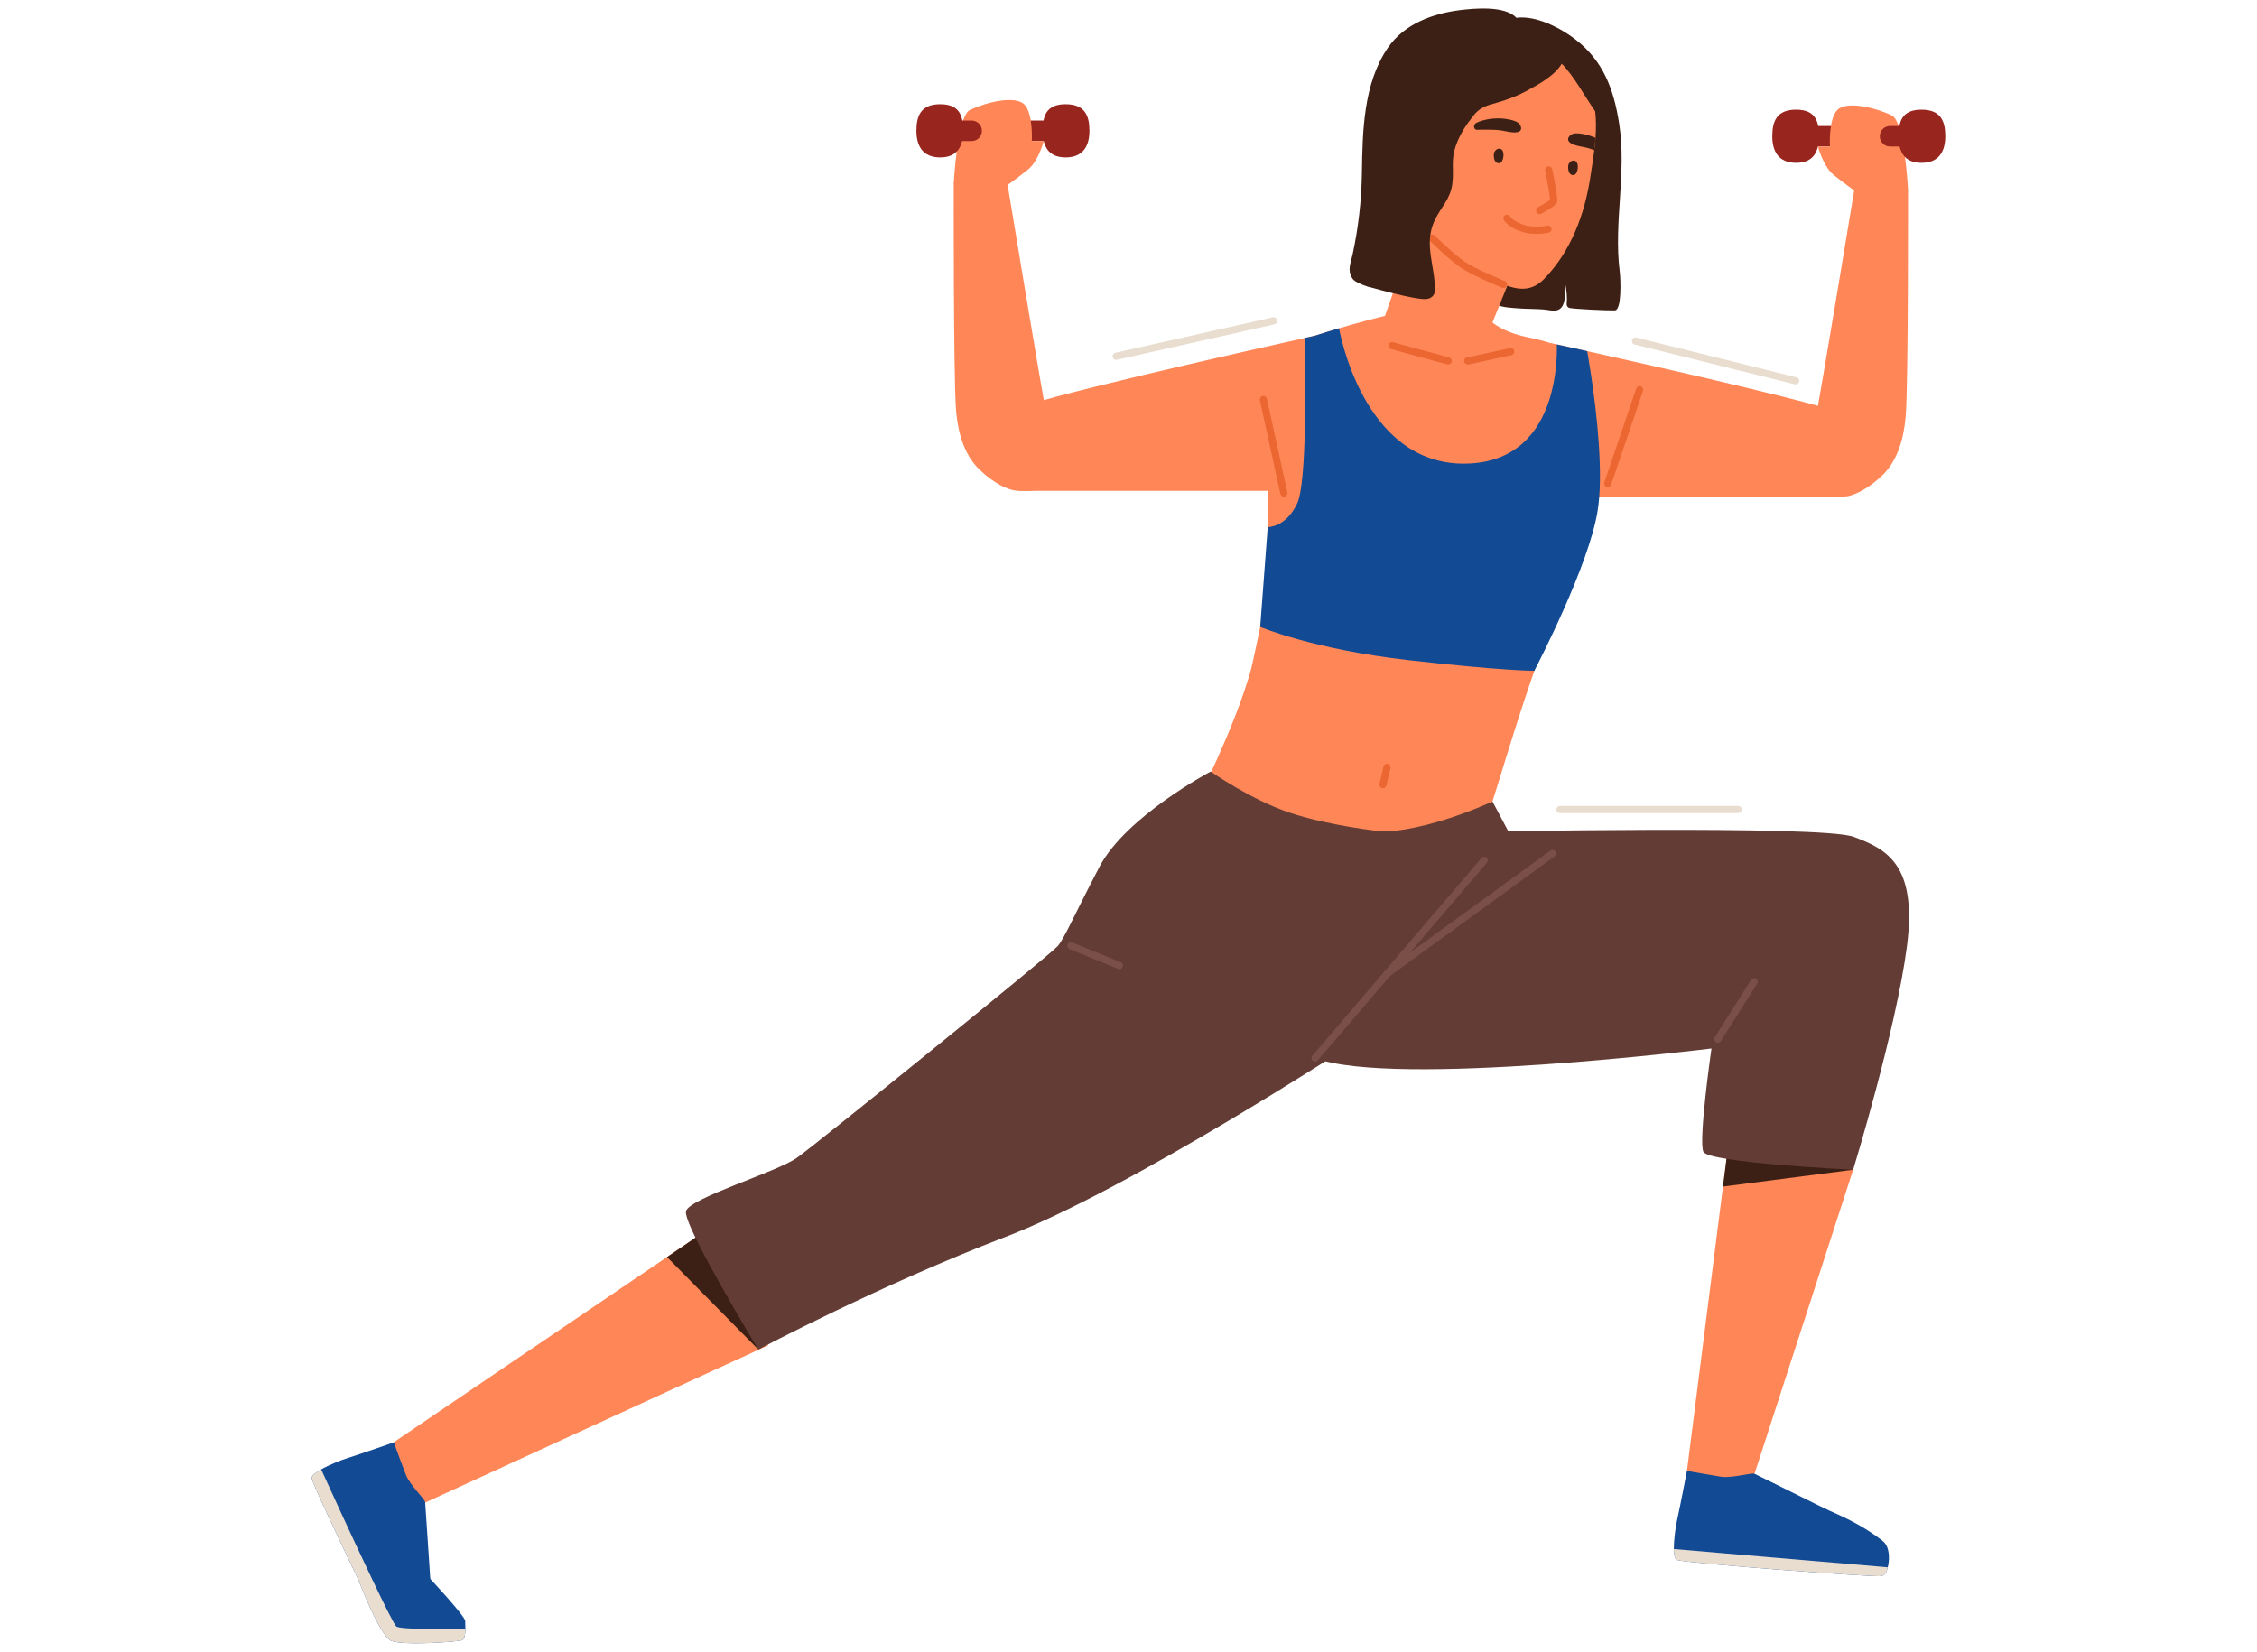 <?xml version="1.0" encoding="utf-8"?>
<!-- Generator: Adobe Illustrator 16.0.0, SVG Export Plug-In . SVG Version: 6.00 Build 0)  -->
<!DOCTYPE svg PUBLIC "-//W3C//DTD SVG 1.1//EN" "http://www.w3.org/Graphics/SVG/1.1/DTD/svg11.dtd">
<svg version="1.1" id="Calque_1" xmlns="http://www.w3.org/2000/svg" xmlns:xlink="http://www.w3.org/1999/xlink" x="0px" y="0px"
	 width="276px" height="202px" viewBox="0 0 276 202" enable-background="new 0 0 276 202" xml:space="preserve">
<g>
	<g>
		<polygon fill="#FF8757" points="45.36,181.92 50.774,184.284 51.996,183.758 93.947,164.524 92.665,159.294 88.734,153.423 
			86.635,150.285 81.563,153.731 48.111,176.409 46.74,177.341 		"/>
		<path fill="#124A94" d="M38.125,180.796c0.132,0.678,2.962,6.707,5.687,12.367c0.563-0.009,1.125-0.018,1.697-0.035
			c2.354-0.053,4.754-0.114,7.109-0.036c-0.148-1.994-0.413-6.477-0.624-9.333v-0.035c-0.034-0.413-1.837-2.058-2.354-3.349
			c-0.098-0.237-1.417-3.735-1.459-3.981c0,0-0.026,0-0.071,0.018c-0.555,0.193-4.228,1.477-5.643,1.916
			c-0.721,0.219-2.162,0.791-3.19,1.371c-0.07,0.035-0.133,0.07-0.192,0.105C38.485,180.164,38.063,180.525,38.125,180.796z"/>
	</g>
	<polygon fill="#3D2015" points="81.563,153.731 92.734,165.043 88.734,153.423 86.635,150.285 	"/>
	<g>
		<path fill="#FF8757" d="M206.292,179.856c0,0,0,0,0.008,0.009l2.495,4.06l5.362-2.487l0.396-1.203l12.06-37.178l-4.201-4.114
			l-10.749-1.45l-0.15,1.204l-0.817,6.416L206.292,179.856z"/>
		<path fill="#124A94" d="M204.689,189.438c0.009,0.704,0.113,1.249,0.378,1.337c1.239,0.422,24.153,2.117,24.917,1.978
			c0.58-0.105,0.729-0.492,0.861-1.081c0.017-0.079,0.035-0.159,0.054-0.238c0.201-0.976,0.069-2.065-0.327-2.609
			c-0.262-0.378-0.72-0.659-1.08-0.923c-1.75-1.274-3.752-2.276-5.74-3.139c-0.992-0.43-6.124-3.041-9.201-4.525
			c-0.369-0.176-2.698,0.562-4.079,0.36c-0.245-0.035-3.937-0.65-4.173-0.73c-0.009-0.008-0.009-0.008-0.009-0.008
			s-0.828,4.358-1.179,5.914C204.928,186.555,204.681,188.243,204.689,189.438z"/>
	</g>
	<path fill="#3D2015" d="M165.411,31.089c0.703-3.292,1.08-6.545,1.13-9.906c0.077-5.094,0.169-10.979,3.196-15.372
		c1.996-2.896,5.518-4.183,8.889-4.584c1.486-0.177,5.406-0.591,6.8,0.946c2.462-0.312,5.454,1.288,7.188,2.618
		c3.45,2.644,4.733,6.125,5.388,10.339c0.937,6.025-0.688,12.04,0.064,18.048c0.12,0.954,0.274,4.761-0.603,4.784
		c-0.923,0.024-4.81-0.157-5.539-0.297c-0.183-0.035-0.361-0.262-0.342-0.45c0.087-0.855-0.017-1.693-0.176-2.526
		c-0.002,0.051-0.007,0.104-0.009,0.155c-0.037,0.924,0.157,2.741-0.931,3.08c-0.531,0.166-1.148-0.03-1.687-0.073
		c-0.98-0.075-1.966-0.061-2.948-0.125c-0.532-0.034-1.066-0.079-1.597-0.14c-0.445-0.05-1.068-0.27-1.506-0.211
		c-2.874,0.385-6.248-0.628-9.063-0.979c-1.514-0.188-2.941-0.604-4.418-0.973c-0.872-0.218-1.784-0.243-2.622-0.594
		c-0.119-0.049-0.235-0.104-0.353-0.159c-0.359-0.172-0.703-0.307-0.921-0.66C164.732,33.009,165.179,32.177,165.411,31.089z"/>
	<path fill="#3D2015" d="M210.694,145.112l15.918-2.056c0,0-7.612-3.621-8.983-4.062c-0.949-0.308-4.192-0.325-6.117-0.299
		L210.694,145.112z"/>
	<polygon fill="#FF8757" points="174.688,23.433 168.423,41.313 179.904,45.874 187.071,28.147 	"/>
	<path fill="#FF8757" d="M173.146,26.893c0.686,1.502,3.621,4.719,7.964,6.644c2.872,1.275,5.387,2.971,7.733,0.555
		c3.252-3.35,4.93-7.85,5.626-12.384c0.157-1.029,0.333-2.11,0.473-3.208c0.01-0.045,0.01-0.088,0.018-0.133
		c0.053-0.501,0.106-1.002,0.15-1.503v-0.025c0.07-1.099,0.08-2.189-0.044-3.234c-0.202-1.67-0.29-3.683-1.521-5.239
		c-0.941-1.203-3.974-2.197-5.247-3.032c-1.837-1.222-3.604-1.74-5.818-1.441c-2.918,0.396-5.696,1.803-7.673,3.99
		c-2.18,2.426-3.19,6.206-3.612,9.413C170.833,19.913,172.661,25.829,173.146,26.893z"/>
	<path fill="#3D2015" d="M191.759,20.541c-0.005-0.101-0.001-0.197,0.009-0.279c0.068-0.555,0.823-0.938,1.104-0.298
		c0.098,0.219,0.084,0.471,0.052,0.708c-0.044,0.325-0.195,0.716-0.523,0.741C191.944,21.448,191.779,20.953,191.759,20.541z"/>
	<path fill="#3D2015" d="M182.669,19.087c-0.005-0.102-0.001-0.197,0.009-0.279c0.068-0.556,0.823-0.939,1.105-0.299
		c0.096,0.22,0.083,0.471,0.052,0.709c-0.045,0.325-0.196,0.716-0.524,0.741C182.854,19.993,182.688,19.498,182.669,19.087z"/>
	<g>
		<path fill="#EB6631" d="M183.857,35.218c0.174,0,0.337-0.103,0.407-0.273c0.092-0.225-0.017-0.481-0.241-0.572
			c-0.035-0.014-3.438-1.403-4.848-2.332s-3.683-3.201-3.705-3.224c-0.172-0.173-0.451-0.172-0.621-0.001
			c-0.172,0.171-0.172,0.449-0.002,0.621c0.096,0.096,2.361,2.358,3.844,3.336c1.482,0.979,4.858,2.354,5,2.413
			C183.746,35.208,183.802,35.218,183.857,35.218z"/>
	</g>
	<g>
		<path fill="#EB6631" d="M187.895,25.951c-0.114-0.213-0.035-0.479,0.178-0.596c0.58-0.313,1.268-0.731,1.482-0.92
			c-0.014-0.452-0.307-2.111-0.604-3.572c-0.049-0.236,0.105-0.47,0.342-0.517c0.237-0.047,0.471,0.105,0.52,0.342
			c0.752,3.69,0.627,3.968,0.568,4.101c-0.052,0.115-0.187,0.421-1.891,1.34c-0.066,0.036-0.138,0.054-0.208,0.054
			C188.125,26.183,187.974,26.099,187.895,25.951z M189.544,24.512h0.009H189.544z"/>
	</g>
	<path fill="#3D2015" d="M180.553,15.013c0.832-0.379,1.786-0.538,2.696-0.539c0.646-0.001,1.781,0.154,2.354,0.504
		c0.395,0.239,0.742,1.095-0.147,1.2c-0.625,0.073-1.179-0.111-1.785-0.211c-0.986-0.163-2.698-0.098-3.054-0.092
		C180.171,15.883,180.132,15.205,180.553,15.013z"/>
	<path fill="#3D2015" d="M192.14,17.541c0.562,0.315,1.169,0.36,1.792,0.5c0.308,0.07,0.668,0.185,1.027,0.325
		c0.053-0.501,0.106-1.002,0.15-1.503c-0.062-0.034-0.123-0.062-0.185-0.088c-0.615-0.254-1.767-0.554-2.453-0.447
		C191.998,16.406,191.321,17.083,192.14,17.541z"/>
	<g>
		<path fill="#EB6631" d="M187.922,28.608c0.833,0,1.437-0.145,1.479-0.154c0.234-0.058,0.378-0.296,0.32-0.532
			c-0.058-0.234-0.296-0.378-0.531-0.321c-0.016,0.004-1.528,0.362-2.955-0.134c-0.77-0.27-1.291-0.594-1.547-0.969l-0.131-0.19
			l-0.279-0.057c-0.243,0-0.438,0.197-0.438,0.439c0,0.123,0.049,0.233,0.13,0.313c0.165,0.237,0.602,0.812,1.978,1.292
			C186.64,28.537,187.337,28.608,187.922,28.608z"/>
	</g>
	<path fill="#3D2015" d="M166.059,33.597c1.023-0.028,2.063,0.451,3.024,0.793c0.036-0.265,0.227-0.49,0.509-0.534
		c-0.088-0.386-0.064-0.766,0.171-1.078c0.198-0.263,0.525-0.271,0.723,0c0.051,0.071,0.079,0.148,0.116,0.222
		c0.001-0.073-0.004-0.151,0.005-0.22c0.04-0.319,0.249-0.503,0.481-0.558c0.044-0.658,0.12-1.316,0.241-1.972
		c0.028-0.15,0.096-0.249,0.179-0.321c0.059-0.41,0.148-0.813,0.287-1.208c0.079-0.226,0.266-0.345,0.462-0.374
		c-1.704-3.836-2.933-8.444-2.854-12.61c0.08-4.196,2.731-8.623,6.21-10.847c1.962-1.253,4.024-2.422,6.419-2.56
		c1.992-0.115,4.356,0.704,6.153,1.479c2.995,1.292,5.613,3.507,6.688,6.511c0.077,0.166,0.137,0.338,0.164,0.521
		c0.153,0.527,0.264,1.073,0.317,1.645c0.042,0.447-0.078,1.417-0.289,1.119c-1.188-1.677-2.623-4.36-4.086-5.811
		c-0.889,1.514-3.034,2.643-4.341,3.348c-1.141,0.617-2.356,1.074-3.604,1.422c-1.285,0.356-2.064,0.56-2.899,1.632
		c-0.893,1.146-1.643,2.273-2.117,3.664c-0.627,1.839-0.193,2.801-0.416,4.596c-0.237,1.914-1.368,2.828-2.161,4.495
		c-1.396,2.94,0.106,5.669,0.023,8.595c-0.017,0.602-0.461,0.965-1.028,1.027c-1.376,0.153-7.305-1.567-7.305-1.567
		S165.807,33.604,166.059,33.597z"/>
	<path fill="#FF8757" d="M146.251,98.251c0,0,15.205,12.138,15.627,12.138s17.367-6.208,18.817-7.581
		c0.878-0.825,3.717-11.667,6.943-20.781c0-0.008,0.01-0.026,0.018-0.045c0,0,0,0,0-0.008c2.109-5.951,4.034-11.619,4.896-14.326
		c0.606-1.898,1.134-4.342,1.582-6.918c0.509-2.943,0.914-6.047,1.195-8.682c0.352-3.394,0.511-6.004,0.422-6.487
		c-0.07-0.413-0.607-0.959-1.478-1.521c-0.948-0.614-2.303-1.265-3.893-1.818v-0.009c-0.255-0.088-0.52-0.177-0.791-0.256
		c-0.852-0.272-1.758-0.51-2.698-0.694c-4.755-0.949-5.643-3.278-5.643-3.278s-7.022,0.422-8.087,0
		c-0.553-0.211-5.08,0.89-9.412,2.163c-1.012,0.298-2.004,0.606-2.936,0.905c0,0-0.009,0-0.026,0.009
		c-0.439,0.149-0.86,0.29-1.267,0.431c-2.134,0.729-3.726,1.397-3.981,1.775c-0.474,0.72-0.448,8.867-0.481,16.761
		c-0.01,1.503-0.019,3.005-0.037,4.438v0.062c-0.052,4.263-0.157,7.953-0.431,9.659c-0.104,0.668-1.359,6.812-1.657,7.849
		C150.92,89.181,146.251,98.251,146.251,98.251z"/>
	<path fill="#FF8757" d="M189.142,47.767c0,0,0.105,0.465,0.29,1.23c0.765,3.233,2.777,11.732,2.918,11.732h33.029
		c0,0,0.062-9.009-0.044-10.001c-0.087-0.766-21.665-5.652-31.245-7.787c-1.651-0.37-2.944-0.65-3.709-0.817
		c-0.51-0.114-0.791-0.177-0.791-0.177v0.009L189.142,47.767z"/>
	<path fill="#FF8757" d="M226.758,23.181c0,0-3.924,23.781-4.704,27.844c-0.204,1.065-0.669,2.003-0.946,3.056
		c-0.365,1.392-0.579,2.84-0.442,4.278c0.259,2.729,4.061,2.409,4.999,2.354c0.938-0.053,2.763-0.867,4.558-2.619
		c1.899-1.852,2.612-4.662,2.819-7.227c0.326-4.038,0.281-27.717,0.281-27.717L226.758,23.181z"/>
	<path fill="#FF8757" d="M124.578,60.027h33.021c0.104,0,1.106-4.105,1.968-7.69c0.668-2.787,1.248-5.274,1.248-5.274v-6.011
		c0,0-0.009,0-0.026,0.009c-0.106,0.017-0.554,0.122-1.275,0.281c-6.46,1.441-34.786,7.813-34.893,8.684
		C124.516,51.019,124.578,60.027,124.578,60.027z"/>
	<path fill="#FF8757" d="M116.629,22.443c0,0-0.044,23.679,0.282,27.717c0.206,2.563,0.92,5.374,2.819,7.228
		c1.795,1.751,3.621,2.564,4.559,2.619c0.937,0.054,4.74,0.374,4.999-2.354c0.136-1.438-0.078-2.889-0.444-4.277
		c-0.276-1.055-0.74-1.99-0.945-3.056c-0.78-4.063-4.705-27.845-4.705-27.845L116.629,22.443z"/>
	<path fill="#124A94" d="M154.104,76.669c0,0,6.464,2.738,18.066,4.057c11.442,1.301,15.354,1.31,15.459,1.31c0,0,0,0,0.01-0.009
		c0-0.008,0.01-0.026,0.018-0.045c0,0,0,0,0-0.008c0.493-0.941,6.645-12.876,7.708-19.486c0.088-0.553,0.157-1.142,0.202-1.758
		c0.193-2.618,0.035-5.757-0.237-8.682c-0.308-3.279-0.766-6.294-1.056-8.009c-0.078-0.475-0.14-0.844-0.184-1.098
		c-1.651-0.37-2.944-0.65-3.709-0.817c0,0.034,0.009,0.052,0,0.088v0.009c0.026,1.283-0.053,4.024-0.949,6.776
		c-1.248,3.813-4.061,7.663-10.353,7.708c-12.526,0.07-15.329-16.559-15.329-16.559c-1.012,0.298-2.004,0.606-2.936,0.905
		c0,0-0.009,0-0.026,0.009c-0.106,0.017-0.554,0.122-1.275,0.281c0,0,0,0.052,0.009,0.149c0.019,0.923,0.149,5.985,0.045,10.846
		c-0.079,4.025-0.334,7.91-0.924,9.202c-1.388,2.997-3.621,2.927-3.621,2.927v0.062L154.104,76.669z"/>
	<path fill="#633C35" d="M179.896,101.731c0,0,42.898-0.854,46.783,0.61c3.887,1.465,7.812,3.252,6.52,13.32
		c-1.311,10.208-6.585,27.393-6.585,27.393s-17.68-0.842-18.312-2.197s0.988-12.631,0.988-12.631s-38.808,4.83-48.476,1.169
		c-9.668-3.663-8.325-28.861-6.838-28.718C169.613,102.186,179.896,101.731,179.896,101.731z"/>
	<path fill="#633C35" d="M168.93,101.67c0,0-6.336-0.656-11.176-2.268s-9.702-5.048-9.702-5.048s-10.372,5.486-13.595,11.64
		c-3.222,6.152-4.249,8.697-5.128,9.724c-0.879,1.024-29.4,24.126-31.892,25.883c-2.489,1.759-13.109,4.908-13.549,6.519
		c-0.44,1.611,8.845,16.92,8.845,16.92s14.941-7.922,30.244-13.78c15.304-5.859,42.843-23.878,42.843-23.878l3.793-13.477
		L168.93,101.67z"/>
	<g>
		<path fill="#7A4F47" d="M160.814,129.834c0.123,0,0.247-0.051,0.333-0.152l20.682-24.171c0.158-0.185,0.136-0.462-0.048-0.619
			c-0.185-0.157-0.463-0.138-0.62,0.047L160.48,129.11c-0.157,0.184-0.137,0.462,0.048,0.619
			C160.612,129.8,160.713,129.834,160.814,129.834z"/>
	</g>
	<g>
		<path fill="#7A4F47" d="M169.613,119.518c0.091,0,0.181-0.027,0.258-0.084l20.232-14.695c0.196-0.143,0.238-0.418,0.097-0.613
			c-0.144-0.197-0.417-0.24-0.614-0.098l-20.231,14.694c-0.196,0.144-0.238,0.418-0.097,0.614
			C169.344,119.454,169.479,119.518,169.613,119.518z"/>
	</g>
	<path fill="#E9DDCF" d="M204.689,189.438c0.009,0.704,0.113,1.249,0.378,1.337c1.239,0.422,24.153,2.117,24.917,1.978
		c0.58-0.105,0.729-0.492,0.861-1.081L204.689,189.438z"/>
	<g>
		<path fill="#7A4F47" d="M136.89,118.519c0.173,0,0.338-0.103,0.407-0.273c0.093-0.225-0.016-0.48-0.241-0.572l-5.932-2.417
			c-0.226-0.092-0.481,0.016-0.573,0.241c-0.092,0.225,0.017,0.479,0.241,0.571l5.933,2.418
			C136.777,118.509,136.835,118.519,136.89,118.519z"/>
	</g>
	<path fill="#124A94" d="M43.812,193.163c0,0,2.61,6.883,4.025,7.497c1.424,0.606,8.174,0.141,8.684-0.079
		c0.317-0.14,0.387-0.799,0.387-1.405c0-0.37-0.018-0.714-0.018-0.933c0-0.589-4.271-5.151-4.271-5.151s-2.398-3.638-2.646-3.857
		c-0.176-0.149-3.111,1.828-4.87,3.033C44.349,192.785,43.812,193.163,43.812,193.163z"/>
	<path fill="#E9DDCF" d="M38.125,180.796c0.132,0.678,2.962,6.707,5.687,12.367c0,0,2.61,6.883,4.025,7.497
		c1.424,0.606,8.174,0.141,8.684-0.079c0.317-0.14,0.387-0.799,0.387-1.405c-2.233,0.052-7.894,0.132-8.446-0.273
		c-0.238-0.185-1.459-2.636-2.952-5.774c-0.133-0.281-0.273-0.563-0.406-0.86c-2.259-4.747-4.947-10.627-5.826-12.569
		c-0.07,0.035-0.133,0.07-0.192,0.105C38.485,180.164,38.063,180.525,38.125,180.796z"/>
	<g>
		<g>
			<path fill="#98251E" d="M222.438,16.665c0,1.795-0.622,3.252-2.802,3.252c-2.179,0-2.911-1.457-2.911-3.252
				c0-1.796,0.514-3.252,2.911-3.252C222.035,13.413,222.438,14.869,222.438,16.665z"/>
			<path fill="#98251E" d="M225.102,17.92h-4.386v-2.511h4.386c0.693,0,1.254,0.563,1.254,1.256v0.001
				C226.355,17.358,225.795,17.92,225.102,17.92z"/>
		</g>
		<path fill="#FF8757" d="M227.442,23.797c0,0-2.017-1.415-3.254-2.438s-1.881-3.439-1.881-3.439h1.469c0,0-0.198-3.327,0.899-4.467
			c1.099-1.138,4.609-0.321,6.669,0.667c1.557,0.747,1.978,9.029,1.978,9.029s-3.145,3.091-3.308,3.091
			C229.851,26.24,227.442,23.797,227.442,23.797z"/>
		<g>
			<path fill="#98251E" d="M232.17,16.665c0,1.795,0.622,3.252,2.802,3.252c2.179,0,2.91-1.457,2.91-3.252
				c0-1.796-0.512-3.252-2.91-3.252C232.572,13.413,232.17,14.869,232.17,16.665z"/>
			<path fill="#98251E" d="M231.128,17.92h4.386v-2.511h-4.386c-0.692,0-1.255,0.563-1.255,1.256v0.001
				C229.873,17.358,230.436,17.92,231.128,17.92z"/>
		</g>
	</g>
	<g>
		<g>
			<path fill="#98251E" d="M127.511,15.998c0,1.797,0.623,3.253,2.801,3.253c2.18,0,2.912-1.456,2.912-3.253
				c0-1.795-0.513-3.252-2.912-3.252C127.914,12.746,127.511,14.203,127.511,15.998z"/>
			<path fill="#98251E" d="M124.847,17.253h4.385v-2.51h-4.385c-0.693,0-1.255,0.562-1.255,1.255v0.001
				C123.592,16.691,124.153,17.253,124.847,17.253z"/>
		</g>
		<path fill="#FF8757" d="M122.506,23.131c0,0,2.017-1.416,3.254-2.438c1.236-1.021,1.881-3.439,1.881-3.439h-1.469
			c0,0,0.199-3.326-0.899-4.466c-1.099-1.139-4.61-0.322-6.67,0.666c-1.557,0.748-1.977,9.031-1.977,9.031s3.144,3.09,3.308,3.09
			C120.099,25.574,122.506,23.131,122.506,23.131z"/>
		<g>
			<path fill="#98251E" d="M117.778,15.998c0,1.797-0.622,3.253-2.802,3.253c-2.179,0-2.911-1.456-2.911-3.253
				c0-1.795,0.514-3.252,2.911-3.252C117.376,12.746,117.778,14.203,117.778,15.998z"/>
			<path fill="#98251E" d="M118.82,17.253h-4.385v-2.51h4.385c0.692,0,1.254,0.562,1.254,1.255v0.001
				C120.074,16.691,119.513,17.253,118.82,17.253z"/>
		</g>
	</g>
	<g>
		<path fill="#EB6631" d="M196.602,59.576c0.184,0,0.354-0.115,0.416-0.297l3.9-11.481c0.077-0.229-0.045-0.48-0.274-0.558
			c-0.231-0.077-0.479,0.045-0.559,0.275l-3.899,11.48c-0.078,0.229,0.046,0.479,0.275,0.558
			C196.507,59.569,196.556,59.576,196.602,59.576z"/>
	</g>
	<g>
		<path fill="#EB6631" d="M179.508,44.58c0.063,0,0.112,0,5.323-1.148c0.237-0.052,0.387-0.286,0.334-0.522
			c-0.051-0.237-0.286-0.388-0.523-0.335c-1.987,0.438-5.011,1.101-5.196,1.132c-0.243,0-0.408,0.194-0.408,0.438
			C179.037,44.386,179.266,44.58,179.508,44.58z"/>
	</g>
	<g>
		<path fill="#EB6631" d="M177.102,44.58c0.192,0,0.369-0.128,0.423-0.323c0.064-0.235-0.074-0.476-0.308-0.54l-6.867-1.868
			c-0.235-0.064-0.476,0.074-0.539,0.309c-0.065,0.235,0.074,0.477,0.308,0.54l6.866,1.868
			C177.024,44.575,177.063,44.58,177.102,44.58z"/>
	</g>
	<g>
		<path fill="#EB6631" d="M156.995,60.729c0.029,0,0.059-0.003,0.089-0.009c0.238-0.05,0.391-0.282,0.341-0.52
			c-0.055-0.264-2.399-10.974-2.5-11.431c-0.052-0.236-0.286-0.389-0.522-0.334c-0.236,0.051-0.388,0.286-0.335,0.523
			c0.024,0.111,2.444,11.162,2.497,11.421C156.608,60.587,156.791,60.729,156.995,60.729z"/>
	</g>
	<g>
		<path fill="#EB6631" d="M169.117,96.399c0.199,0,0.381-0.137,0.428-0.34l0.496-2.124c0.056-0.236-0.092-0.472-0.328-0.527
			c-0.234-0.054-0.472,0.091-0.527,0.329l-0.497,2.122c-0.055,0.237,0.092,0.473,0.329,0.529
			C169.051,96.396,169.084,96.399,169.117,96.399z"/>
	</g>
	<g>
		<path fill="#7A4F47" d="M210.06,127.528c0.146,0,0.287-0.073,0.371-0.204l4.452-7.035c0.129-0.204,0.067-0.477-0.138-0.606
			c-0.205-0.131-0.476-0.068-0.605,0.136l-4.451,7.035c-0.13,0.204-0.068,0.477,0.137,0.605
			C209.897,127.505,209.979,127.528,210.06,127.528z"/>
	</g>
	<g>
		<path fill="#E9DDCF" d="M219.582,47.014c0.196,0,0.376-0.133,0.426-0.333c0.059-0.236-0.085-0.474-0.321-0.533l-19.588-4.867
			c-0.232-0.059-0.473,0.085-0.531,0.32s0.085,0.474,0.32,0.532l19.588,4.868C219.511,47.009,219.546,47.014,219.582,47.014z"/>
	</g>
	<g>
		<path fill="#E9DDCF" d="M136.492,44.011c0.032,0,0.064-0.004,0.098-0.011l19.253-4.336c0.236-0.054,0.385-0.289,0.331-0.526
			c-0.053-0.237-0.289-0.386-0.524-0.332l-19.254,4.337c-0.237,0.054-0.384,0.289-0.331,0.526
			C136.11,43.873,136.291,44.011,136.492,44.011z"/>
	</g>
	<g>
		<path fill="#E9DDCF" d="M190.765,99.439h21.798c0.242,0,0.439-0.196,0.439-0.438c0-0.244-0.197-0.44-0.439-0.44h-21.798
			c-0.242,0-0.439,0.196-0.439,0.44C190.325,99.243,190.522,99.439,190.765,99.439z"/>
	</g>
	<path fill="#633C35" d="M184.736,102.209l-2.228-4.192c0,0-6.92,3.268-12.896,3.676c-5.974,0.407-19.817-1.578-19.817-1.578
		s21.533,8.138,21.863,8.138C171.988,108.252,184.736,102.209,184.736,102.209z"/>
</g>
</svg>
